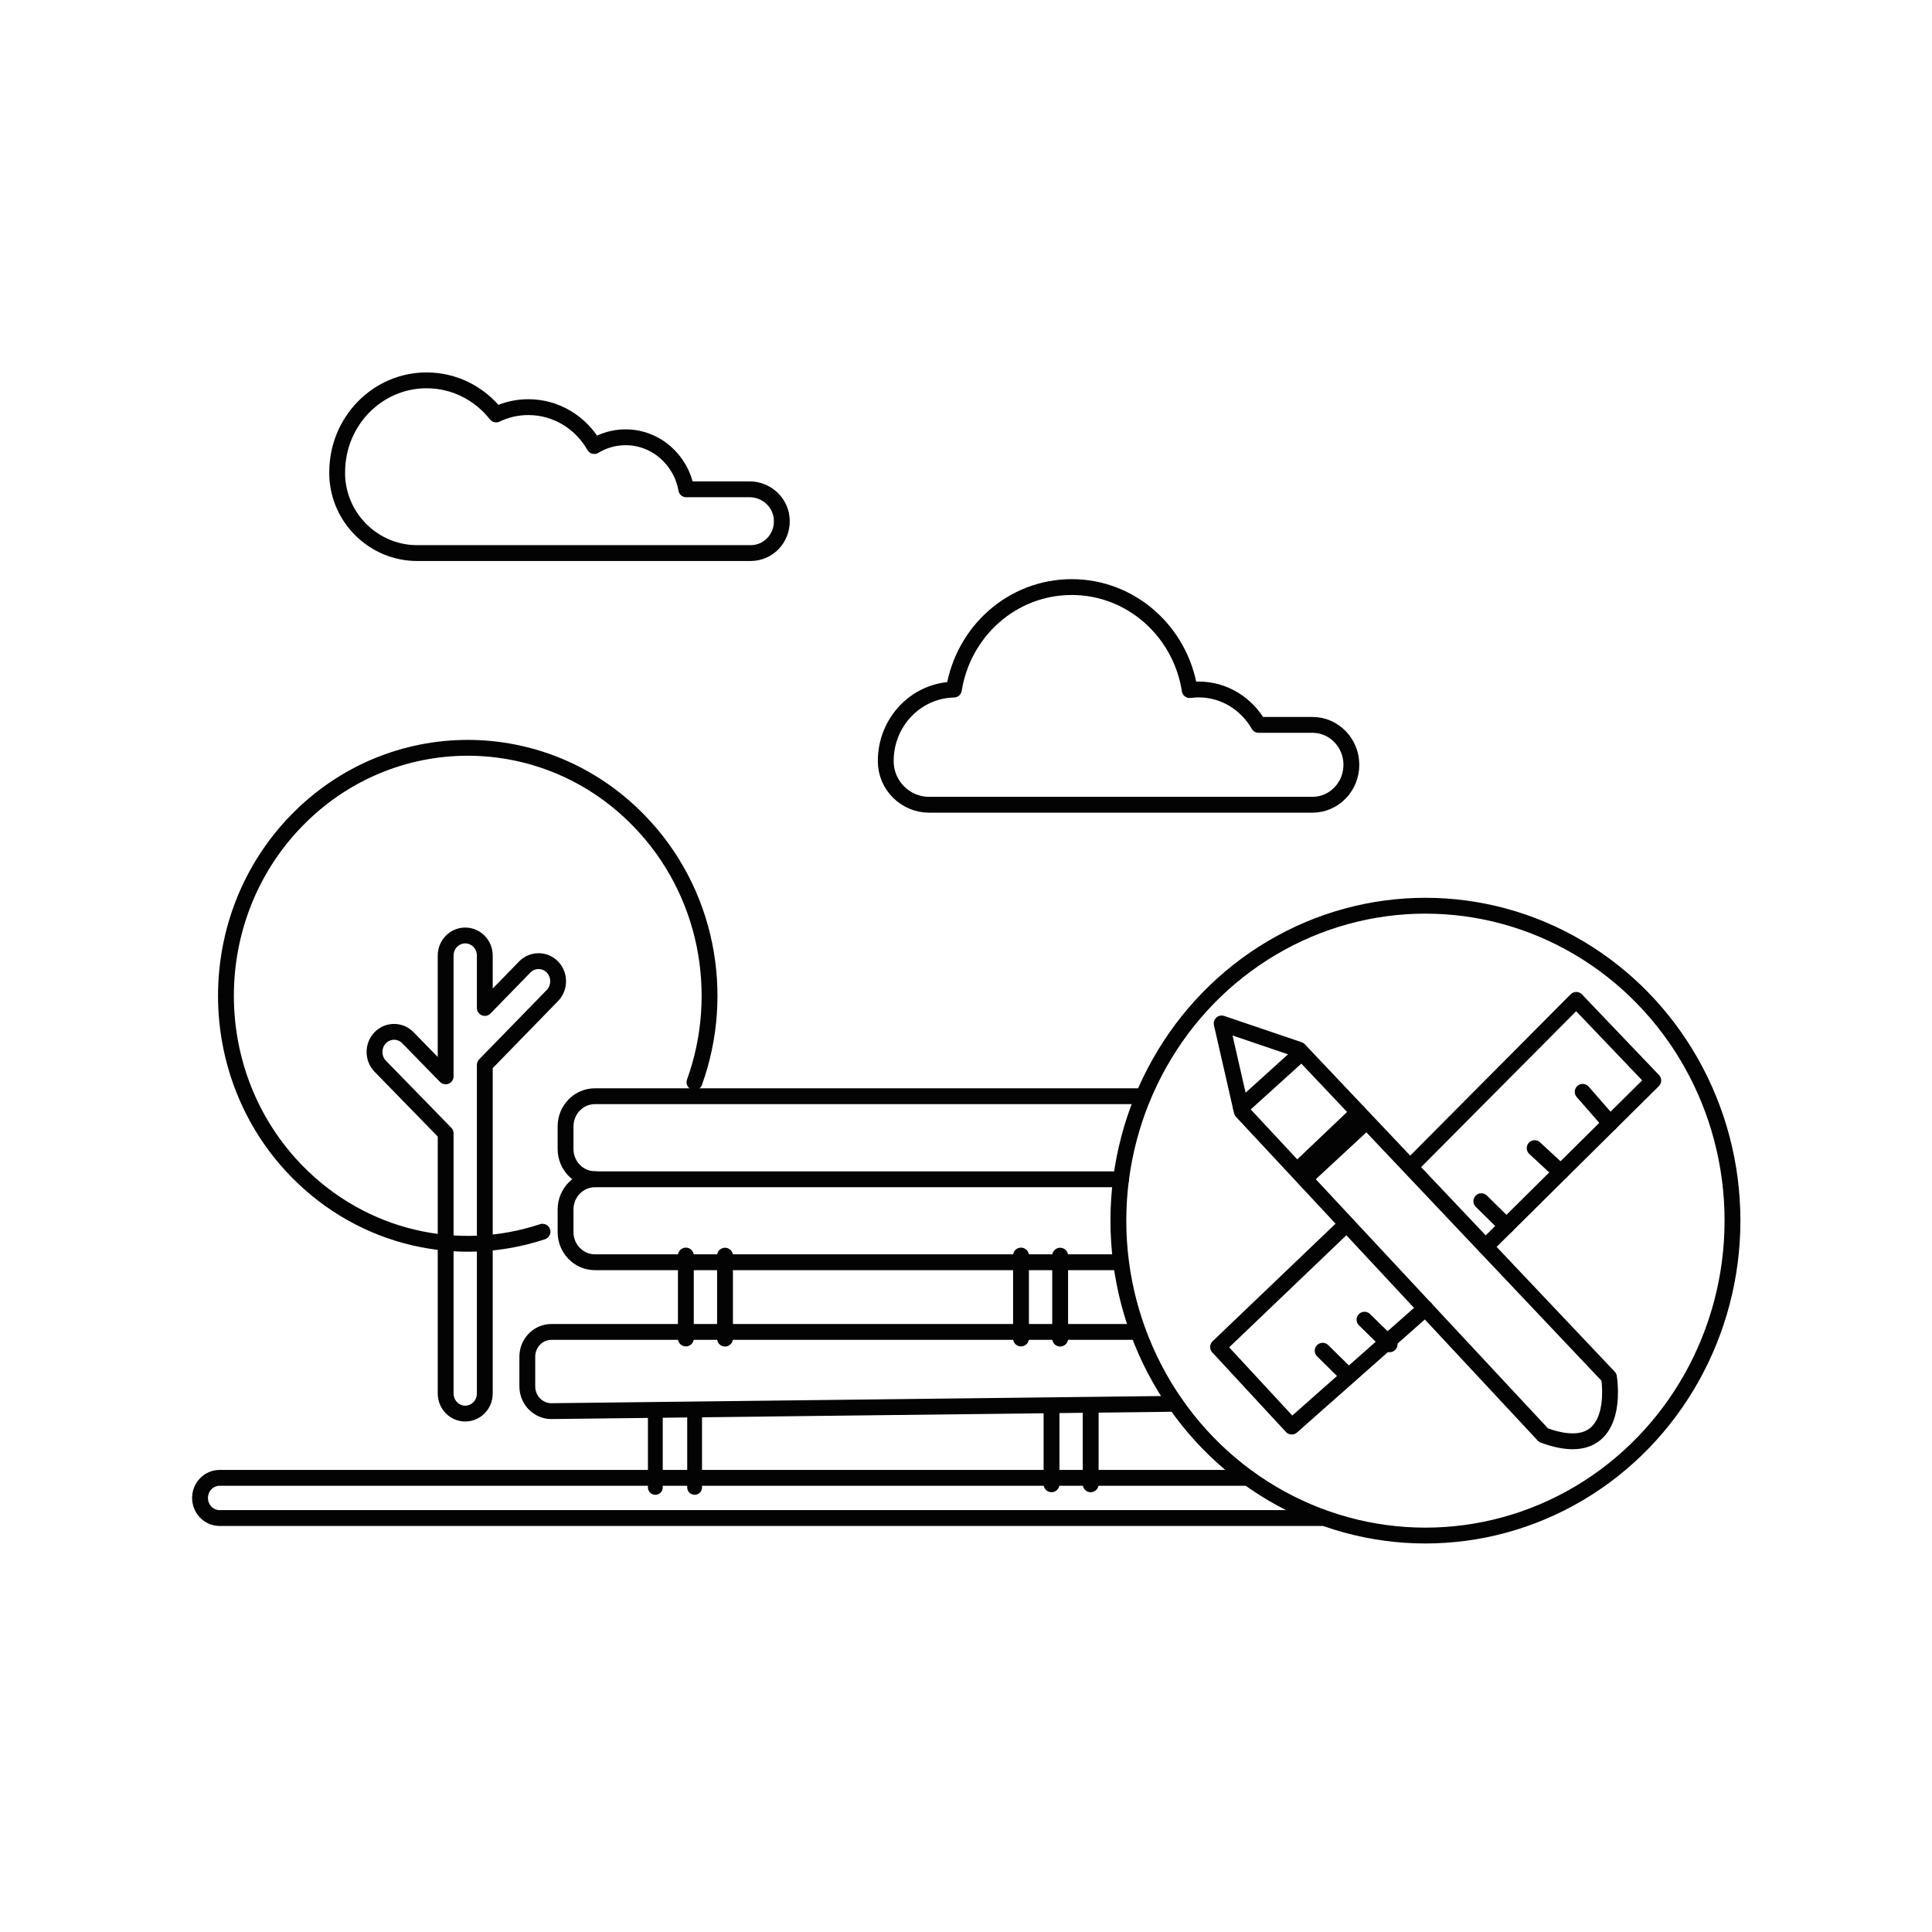 <?xml version="1.0" encoding="UTF-8"?><svg xmlns="http://www.w3.org/2000/svg" viewBox="0 0 150 150"><defs><style>.cls-1{stroke-width:1.15px;}.cls-1,.cls-2,.cls-3{fill:none;}.cls-1,.cls-3{stroke:#030303;stroke-linecap:round;stroke-linejoin:round;}.cls-2{stroke-width:0px;}.cls-3{stroke-width:1.23px;}</style></defs><g id="Layer_17"><rect class="cls-2" width="150" height="150"/></g><g id="Layer_25_Full_Garden_Renovation_"><ellipse class="cls-3" cx="110.67" cy="94.77" rx="23.84" ry="24.45"/><path class="cls-3" d="m119.84,111.43l-23.43-25.14-1.56-6.83,6.01,2.04,24.06,25.42s1.15,6.8-5.08,4.51Z"/><polyline class="cls-3" points="109.93 90.15 122.38 77.63 128.36 83.89 115.34 96.79"/><line class="cls-3" x1="115.01" y1="93.26" x2="116.96" y2="95.18"/><line class="cls-3" x1="105.94" y1="102.46" x2="107.89" y2="104.37"/><line class="cls-3" x1="102.69" y1="104.87" x2="104.64" y2="106.79"/><line class="cls-3" x1="119.15" y1="89.14" x2="121.17" y2="91.01"/><line class="cls-3" x1="122.88" y1="84.77" x2="125.01" y2="87.21"/><polyline class="cls-3" points="104.4 95.18 94.57 104.58 100.29 110.76 110.67 101.58"/><line class="cls-3" x1="96.35" y1="85.99" x2="100.87" y2="81.9"/><line class="cls-3" x1="101.29" y1="91.52" x2="105.94" y2="87.21"/><line class="cls-3" x1="100.87" y1="90.72" x2="105.46" y2="86.35"/><path class="cls-1" d="m50.88,115.48v-5.92"/><path class="cls-1" d="m53.93,109.56v5.92"/><path class="cls-3" d="m81.64,115.24v-5.68"/><path class="cls-3" d="m84.68,109.56v5.68"/><path class="cls-3" d="m53.25,103.92v-6.44"/><path class="cls-3" d="m56.29,97.49v6.44"/><path class="cls-3" d="m82.31,97.49v6.44"/><path class="cls-3" d="m79.27,103.92v-6.44"/><path class="cls-3" d="m42.12,95.63c-6.5,2.16-13.91.59-19.08-4.7-7.33-7.52-7.33-19.71,0-27.23s19.22-7.52,26.55,0c5.36,5.49,6.8,13.48,4.33,20.32"/><path class="cls-3" d="m42.89,75.08c-.59-.61-1.56-.61-2.15,0l-3.1,3.18v-4.07c0-.86-.68-1.56-1.52-1.56s-1.52.7-1.52,1.56v9.38l-2.93-3c-.59-.61-1.56-.61-2.15,0-.59.61-.59,1.6,0,2.21l5.08,5.21v20.2c0,.86.68,1.56,1.52,1.56s1.52-.7,1.52-1.56v-25.51l5.25-5.39c.59-.61.59-1.6,0-2.21h0Z"/><path class="cls-3" d="m58.2,37.99h-4.92c-.4-2.29-2.36-4.04-4.71-4.04-.89,0-1.72.25-2.43.68-1.03-1.81-2.94-3.02-5.12-3.02-.89,0-1.74.2-2.5.57-1.27-1.62-3.22-2.65-5.4-2.65-3.83,0-6.94,3.19-6.94,7.12,0,.1,0,.2,0,.29.13,3.37,2.91,6,6.2,6h25.91c1.35,0,2.44-1.13,2.41-2.52-.02-1.36-1.16-2.43-2.49-2.43h0Z"/><path class="cls-3" d="m46.19,91.55c-1.26,0-2.28-1.05-2.28-2.34v-1.76c0-1.29,1.02-2.34,2.28-2.34h42.51"/><path class="cls-3" d="m86.83,98h-40.64c-1.26,0-2.28-1.05-2.28-2.34v-1.76c0-1.29,1.02-2.34,2.28-2.34h40.85"/><path class="cls-3" d="m91.27,108.99l-48.46.57c-1.03,0-1.87-.86-1.87-1.92v-2.31c0-1.06.84-1.92,1.87-1.92h45.55"/><path class="cls-3" d="m101.89,56.28h-4.17c-.94-1.64-2.67-2.75-4.66-2.75-.24,0-.47.02-.69.05-.71-4.54-4.54-8-9.16-8s-8.43,3.44-9.15,7.96c-2.93.06-5.29,2.51-5.29,5.54,0,.01,0,.03,0,.04.01,1.87,1.54,3.36,3.36,3.36h29.77c1.67,0,3.02-1.39,3.02-3.1,0-1.71-1.35-3.1-3.02-3.1h0Z"/><path class="cls-3" d="m102.62,117.86H17.05c-.84,0-1.52-.7-1.52-1.56s.68-1.56,1.52-1.56h79.85"/></g></svg>